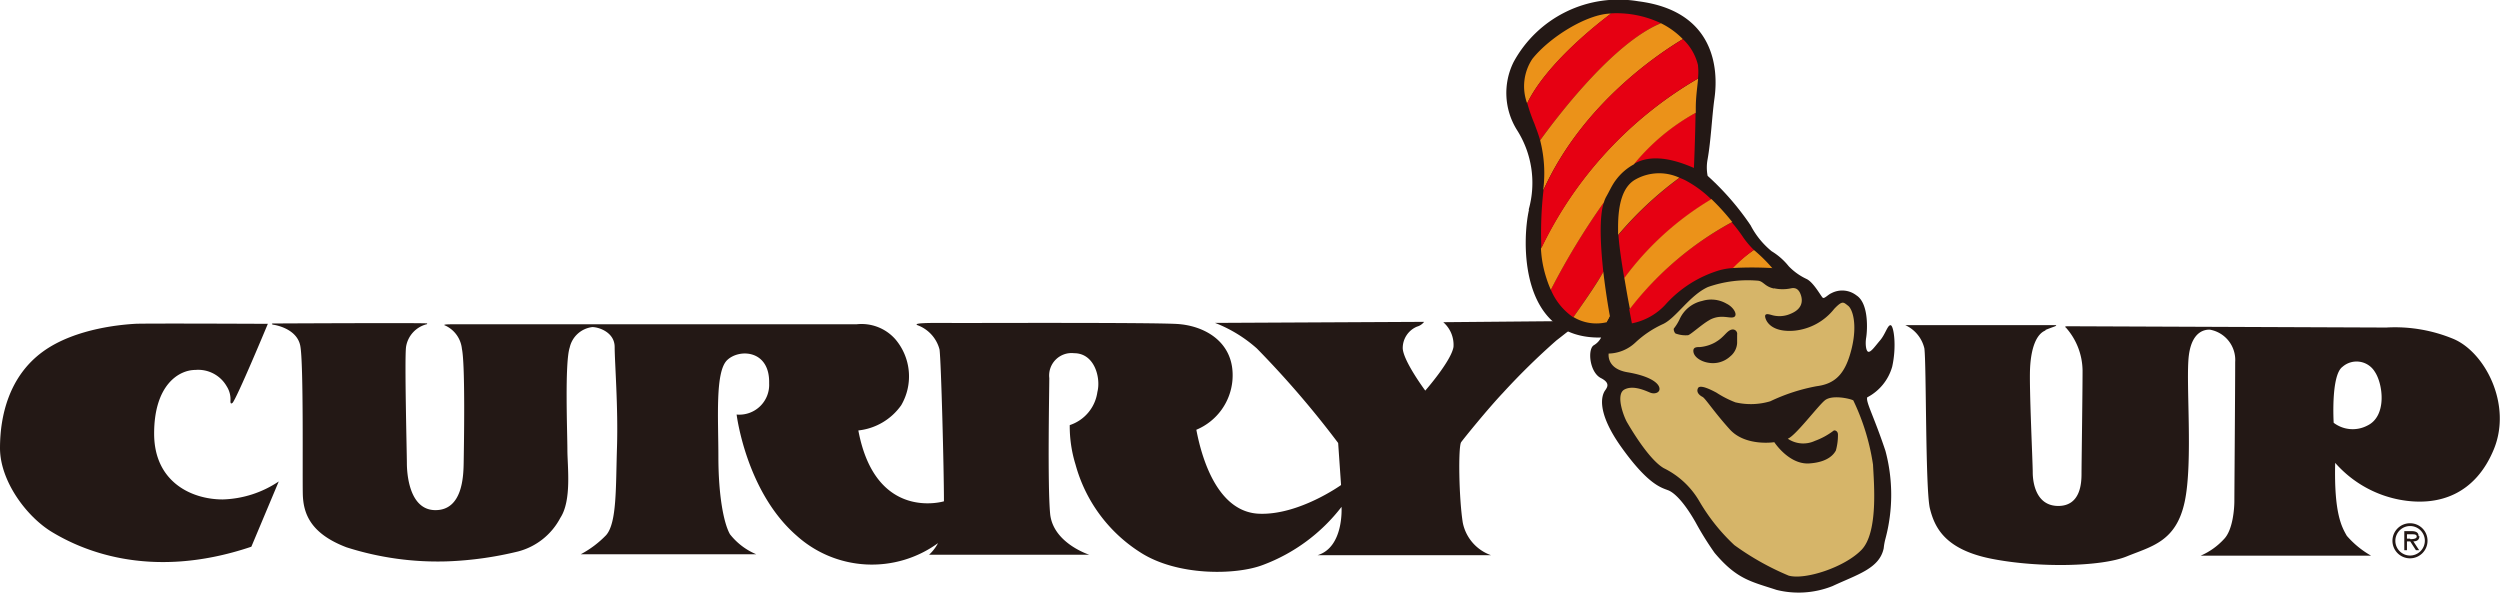 <svg xmlns="http://www.w3.org/2000/svg" xmlns:xlink="http://www.w3.org/1999/xlink" viewBox="0 0 215.24 51.06"><defs><style>.cls-1{fill:none;}.cls-2{clip-path:url(#clip-path);}.cls-3{fill:#231815;}.cls-4{fill:#d6b569;}.cls-5{fill:#eb9219;}.cls-6{fill:#e60012;}</style><clipPath id="clip-path" transform="translate(0 0)"><rect class="cls-1" width="215.24" height="51.06"/></clipPath></defs><g id="レイヤー_2" data-name="レイヤー 2"><g id="レイヤー_1-2" data-name="レイヤー 1"><g class="cls-2"><path class="cls-3" d="M20,34.71c.35-.31,3.06-6.83,3.06-6.83s-10.69-.05-11.45,0-5.06.3-7.94,2.41S0,35.78,0,38.58s2.25,5.89,4.5,7.24,8.19,4.27,17.14,1.25L24,41.45A9.1,9.1,0,0,1,19.17,43c-2.66,0-5.9-1.49-5.9-5.67s2.12-5.48,3.55-5.48a2.83,2.83,0,0,1,2.71,1.43,2.06,2.06,0,0,1,.31,1.25c0,.09,0,.31.18.15" transform="translate(0 0)"/><path class="cls-3" d="M36.78,27.85c.32-.07-13,0-13.23,0s-.14.09,0,.11,2,.32,2.3,1.8.18,11.17.22,12.77.58,3.38,3.76,4.59a25.75,25.75,0,0,0,8.7,1.21,30.26,30.26,0,0,0,6.07-.85,5.75,5.75,0,0,0,3.64-2.89c1-1.52.61-4.42.61-5.87s-.24-7.48.2-8.8A2.27,2.27,0,0,1,51,28.16c.54,0,1.92.44,1.92,1.72s.31,5.2.2,8.64,0,6.5-.94,7.56A8.73,8.73,0,0,1,50,47.72H65.11A5.67,5.67,0,0,1,62.85,46c-.54-.94-1-3.34-1-6.68S61.56,32,62.61,31s3.68-.87,3.61,2a2.57,2.57,0,0,1-2.8,2.69s.81,6.65,5.17,10.43a9.68,9.68,0,0,0,12.17.64,3.7,3.7,0,0,1-.77,1H93.78s-3.14-1-3.37-3.55-.07-10.72-.07-11.66a1.93,1.93,0,0,1,2.14-2.14c1.77,0,2.31,2.14,2,3.34A3.5,3.5,0,0,1,92.1,36.6,11.19,11.19,0,0,0,92.6,40a13,13,0,0,0,5.52,7.52c3.21,2.11,8.32,2,10.61,1.12a15.29,15.29,0,0,0,6.77-5s.23,3.46-2.06,4.16h14.93A3.75,3.75,0,0,1,125.94,45c-.34-2.14-.4-6.57-.14-6.93s2.28-2.85,3.6-4.25A59.52,59.52,0,0,1,134,29.31c1-.76,1.73-1.46,2.59-1.55v-.13l-12.33.11a2.59,2.59,0,0,1,.88,2.13c-.2,1.22-2.43,3.76-2.43,3.76s-1.89-2.54-1.94-3.64A2,2,0,0,1,122,28.12a1.16,1.16,0,0,0,.61-.41l-18,.09A11.94,11.94,0,0,1,108.21,30a82.07,82.07,0,0,1,7,8.14l.25,3.62s-3.64,2.61-7.06,2.47S103.54,39.86,103,37a5.08,5.08,0,0,0,3.11-4.28c.25-3.24-2.38-4.7-4.81-4.83s-17-.08-18.58-.08S78.39,27.74,79,28a3.05,3.05,0,0,1,1.89,2.09c.14,1.07.38,10.32.38,13.07,0,0-5.89,1.79-7.37-6.1a5.19,5.19,0,0,0,3.69-2.17,4.93,4.93,0,0,0-.52-5.7,3.88,3.88,0,0,0-3.33-1.27H39c-.36,0-1,0-.64.12a2.49,2.49,0,0,1,1.41,2c.3,1.41.17,8.64.15,9.83s-.12,4.05-2.43,4.05-2.46-3.27-2.46-4.06-.21-9-.07-10a2.39,2.39,0,0,1,1.8-1.95" transform="translate(0 0)"/><path class="cls-3" d="M176.11,28.45c-.81.32-1.25,1.56-1.33,3.27s.23,8.07.23,8.94.27,2.9,2.2,2.9,2-2,2-2.77.09-6.92.09-8.9a5.66,5.66,0,0,0-1.42-3.67c-.19-.14,0-.13.39-.13l27.17.11a13.12,13.12,0,0,1,5.84,1c2.71,1.19,5,5.66,3.43,9.48s-4.69,5-8.17,4.33a9.81,9.81,0,0,1-5.49-3.16c-.11,4.39.58,5.54,1,6.28a7.91,7.91,0,0,0,2.09,1.71s-14.94,0-14.67,0a5.87,5.87,0,0,0,2-1.42c.78-.79.9-2.66.9-3.3s.07-9.65.07-11.95a2.65,2.65,0,0,0-2.19-2.79c-.27,0-1.52,0-1.8,2.23s.38,9.17-.36,12.6-2.84,3.82-5,4.7-7.55,1-11.61.2-4.92-2.73-5.32-4.32-.3-12.48-.48-13.8a2.94,2.94,0,0,0-1.65-2h13c0,.11-.12.09-.93.42m27.72,8.23c1.7-.81,1.35-3.57.65-4.62a1.84,1.84,0,0,0-2.8-.43c-1,.74-.75,4.81-.75,4.81a2.71,2.71,0,0,0,2.9.24" transform="translate(0 0)"/><path class="cls-3" d="M207.52,45.05A1.51,1.51,0,1,0,209,46.57a1.5,1.5,0,0,0-1.51-1.52m0,2.78a1.27,1.27,0,1,1,1.28-1.26,1.28,1.28,0,0,1-1.28,1.26m.74-1.67c0-.35-.29-.43-.59-.43H207v1.64h.23v-.76h.28l.49.76h.28l-.5-.76c.29,0,.52-.12.52-.45m-.79.22h-.28V46h.44c.18,0,.4,0,.4.2s-.36.22-.56.22" transform="translate(0 0)"/><path class="cls-3" d="M131.64,18.06c-.6,2.62-.89,11.15,6.21,11a1.62,1.62,0,0,1-.64.67c-.54.35-.36,2.32.62,2.82s.41.93.28,1.2-.77,1.61,1.51,4.79,3.4,3.44,4,3.67S145.08,43.37,146,45a26.32,26.32,0,0,0,1.62,2.6c1.91,2.27,3.11,2.46,5.34,3.19a7.87,7.87,0,0,0,4.81-.33c2.14-1,4.05-1.51,4.41-3.26a5.18,5.18,0,0,1,.15-.82,14.67,14.67,0,0,0,0-7.56c-1-3-1.7-4.2-1.57-4.61a4.29,4.29,0,0,0,2.15-2.64c.4-1.79.13-3.53-.13-3.57s-.45.76-.9,1.29-.77,1-1,1-.3-.69-.21-1.22.27-2.93-.84-3.64a2,2,0,0,0-2.15-.19c-.3.13-.6.49-.74.4s-.78-1.32-1.4-1.62A5.12,5.12,0,0,1,154,22.92a5.57,5.57,0,0,0-1.47-1.29,7.11,7.11,0,0,1-1.81-2.23,23.3,23.3,0,0,0-3.7-4.26,3.79,3.79,0,0,1,0-1.44c.29-1.64.37-3.67.59-5.24.36-2.57,0-7.52-6.56-8.35a10.28,10.28,0,0,0-10.74,5.24,6,6,0,0,0,.3,5.85,8.47,8.47,0,0,1,1,6.86" transform="translate(0 0)"/><path class="cls-4" d="M152.73,24.84c-.77-.16-.89-.6-1.34-.67a10.37,10.37,0,0,0-4.34.54c-1.57.71-2.73,2.64-3.85,3.18a8.83,8.83,0,0,0-2.41,1.61,3.47,3.47,0,0,1-2.29.94s-.22,1.3,1.62,1.61,2.62.87,2.74,1.31-.39.6-.77.45-1.47-.69-2.24-.27-.06,2.32.24,2.83,1.87,3.2,3.16,3.94a7.19,7.19,0,0,1,3.07,2.87,16.57,16.57,0,0,0,3,3.75A23.11,23.11,0,0,0,154,49.56c1.4.39,4.8-.71,6.26-2.21s1.08-5.72,1-7.34a19.3,19.3,0,0,0-1.7-5.54c-.27-.15-1.83-.51-2.45,0s-2.54,3.07-3.19,3.3a2.37,2.37,0,0,0,2.33.19,6.09,6.09,0,0,0,1.6-.87c.09-.09.39,0,.39.33a4.89,4.89,0,0,1-.18,1.37c-.12.21-.56,1-2.3,1.11s-3-1.83-3-1.83-2.48.39-3.83-1.1-2.11-2.68-2.35-2.8-.57-.39-.39-.75,1.2.18,1.58.38a8.73,8.73,0,0,0,1.64.84,5.87,5.87,0,0,0,3-.09,16,16,0,0,1,4-1.3c1.64-.21,2.48-1.11,3-3.2s.1-3.43-.3-3.73-.47-.48-1.19.27a5,5,0,0,1-3.43,1.88c-1.82.15-2.38-.66-2.5-1.11s.32-.29.47-.26A2.38,2.38,0,0,0,154.2,27c1-.42,1-1.11.86-1.56s-.39-.71-.84-.62a3.51,3.51,0,0,1-1.49,0" transform="translate(0 0)"/><path class="cls-3" d="M147.19,27.55c-.6.32-1.62,1.25-1.85,1.31a2.47,2.47,0,0,1-1-.12c-.17,0-.27-.36-.23-.45a4.11,4.11,0,0,0,.5-.81,2.77,2.77,0,0,1,1.94-1.57,2.63,2.63,0,0,1,2.09.23c.64.31,1,1,.64,1.16s-1.12-.29-2.1.25" transform="translate(0 0)"/><path class="cls-3" d="M147.72,29.45a3.32,3.32,0,0,1-1.36.43c-.29,0-.63,0-.56.43s.62.8,1.23.91a2.2,2.2,0,0,0,1.94-.54,1.59,1.59,0,0,0,.59-1.14c0-.31,0-.66,0-.73a.38.38,0,0,0-.48-.43c-.43.11-.63.65-1.37,1.07" transform="translate(0 0)"/><path class="cls-3" d="M139.09,15.5a14.25,14.25,0,0,0-.81,1.43,7,7,0,0,1,2.39-2.82,4.8,4.8,0,0,0-1.58,1.39" transform="translate(0 0)"/><path class="cls-3" d="M138.28,16.93a1.9,1.9,0,0,0-.19.45,37.76,37.76,0,0,1,2.58-3.27,7,7,0,0,0-2.39,2.82" transform="translate(0 0)"/><path class="cls-5" d="M138.71,1.17h-.11c-2,.08-5.15,2-6.67,3.9a4.26,4.26,0,0,0-.45,3.83c1.69-3.47,6.15-6.92,7.23-7.73" transform="translate(0 0)"/><path class="cls-6" d="M143,2a8.91,8.91,0,0,0-4.28-.85c-1.08.81-5.54,4.26-7.23,7.73a15,15,0,0,0,.63,1.8c.11.32.3.77.48,1.4C134.27,9.77,139,3.66,143,2" transform="translate(0 0)"/><path class="cls-6" d="M135.47,27.3c.5-.72,2.05-2.95,2.57-3.89-.24-2.21-.38-4.71.05-6a62.55,62.55,0,0,0-4.57,7.53,5.4,5.4,0,0,0,1.95,2.39" transform="translate(0 0)"/><path class="cls-5" d="M138.34,27.74a5.13,5.13,0,0,0,.27-.5c-.13-.7-.38-2.19-.57-3.84-.52,1-2.07,3.18-2.57,3.9a3.82,3.82,0,0,0,2.87.44" transform="translate(0 0)"/><path class="cls-3" d="M138.68,27.67s0-.16-.07-.43a5.13,5.13,0,0,1-.27.5l.34-.07" transform="translate(0 0)"/><path class="cls-5" d="M144.89,3.37A6.9,6.9,0,0,0,143,2c-4,1.64-8.72,7.75-10.4,10.08a11.45,11.45,0,0,1,.28,4.15c0,.05,0,.1,0,.14,3.43-7.57,10.2-11.91,12-13" transform="translate(0 0)"/><path class="cls-6" d="M140.67,14.11c1.12-.64,2.71-.73,5.17.35,0,0,.11-2.44.14-4.75a18.15,18.15,0,0,0-5.31,4.4" transform="translate(0 0)"/><path class="cls-5" d="M132.67,21.4a9.72,9.72,0,0,0,.47,2.55,9.08,9.08,0,0,0,.38,1,62.55,62.55,0,0,1,4.57-7.53,2.47,2.47,0,0,1,.18-.45c.28-.48.5-1,.82-1.43a4.8,4.8,0,0,1,1.58-1.39A18.15,18.15,0,0,1,146,9.71c0-.14,0-.26,0-.39,0-1,.14-1.84.2-2.56A33.87,33.87,0,0,0,132.67,21.4" transform="translate(0 0)"/><path class="cls-6" d="M146.2,5.65a4.51,4.51,0,0,0-1.31-2.28c-1.84,1.11-8.61,5.45-12,13a31.67,31.67,0,0,0-.18,5A33.87,33.87,0,0,1,146.19,6.76a5.18,5.18,0,0,0,0-1.11" transform="translate(0 0)"/><path class="cls-6" d="M147.35,17.18a9.56,9.56,0,0,0-2.22-1.64,4.61,4.61,0,0,0-.52-.23,30.78,30.78,0,0,0-5.27,4.92c.07,1,.28,2.41.51,3.74a25.62,25.62,0,0,1,7.5-6.79" transform="translate(0 0)"/><path class="cls-5" d="M152.6,23.1A13,13,0,0,0,151,21.52a13,13,0,0,0-1.89,1.56,30.09,30.09,0,0,1,3.45,0" transform="translate(0 0)"/><path class="cls-5" d="M144.61,15.31a4.16,4.16,0,0,0-3.87.18c-1,.61-1.43,2-1.43,4.08,0,.19,0,.42,0,.66a30.78,30.78,0,0,1,5.27-4.92" transform="translate(0 0)"/><path class="cls-6" d="M151,21.52a7.69,7.69,0,0,1-.9-1.06c-.21-.32-.55-.79-1-1.32a27.83,27.83,0,0,0-8.83,7.49l.23,1.21a5.31,5.31,0,0,0,3-1.74A10.18,10.18,0,0,1,148,23.28a5.3,5.3,0,0,1,1.2-.2A13,13,0,0,1,151,21.52" transform="translate(0 0)"/><path class="cls-5" d="M149.16,19.14a19.89,19.89,0,0,0-1.81-2,25.62,25.62,0,0,0-7.5,6.79c.17,1,.34,2,.48,2.66a27.83,27.83,0,0,1,8.83-7.49" transform="translate(0 0)"/></g></g></g></svg>
